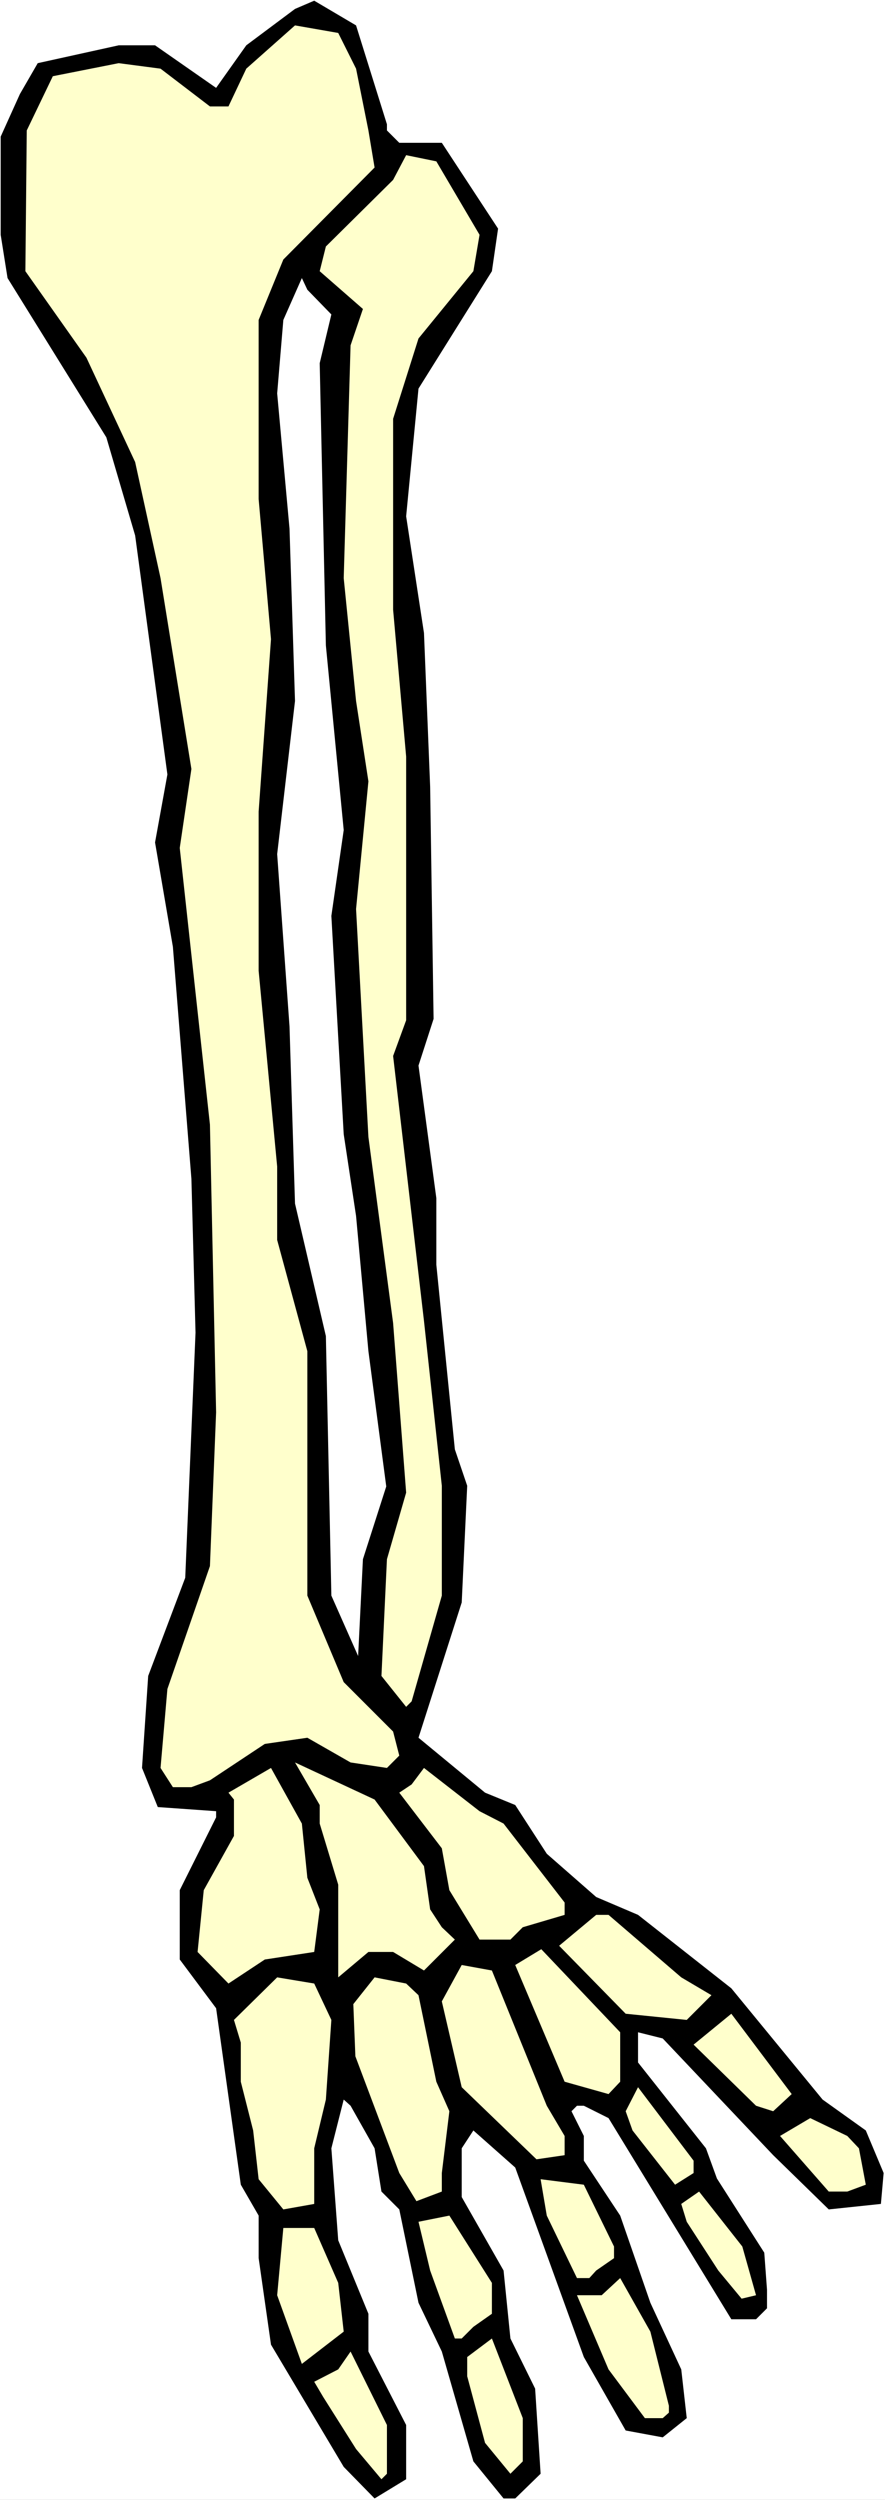 <?xml version="1.0" encoding="UTF-8" standalone="no"?>
<svg
   version="1.0"
   width="55.158mm"
   height="155.668mm"
   id="svg23"
   sodipodi:docname="Foot &amp; Leg 1.wmf"
   xmlns:inkscape="http://www.inkscape.org/namespaces/inkscape"
   xmlns:sodipodi="http://sodipodi.sourceforge.net/DTD/sodipodi-0.dtd"
   xmlns="http://www.w3.org/2000/svg"
   xmlns:svg="http://www.w3.org/2000/svg">
  <rect width="100%" height="100%" fill="#808080" stroke="none"/>
  <sodipodi:namedview
     id="namedview23"
     pagecolor="#ffffff"
     bordercolor="#000000"
     borderopacity="0.25"
     inkscape:showpageshadow="2"
     inkscape:pageopacity="0.0"
     inkscape:pagecheckerboard="0"
     inkscape:deskcolor="#d1d1d1"
     inkscape:document-units="mm" />
  <defs
     id="defs1">
    <pattern
       id="WMFhbasepattern"
       patternUnits="userSpaceOnUse"
       width="6"
       height="6"
       x="0"
       y="0" />
  </defs>
  <path
     style="fill:#ffffff;fill-opacity:1;fill-rule:evenodd;stroke:none"
     d="M 0,588.353 H 208.472 V 0 H 0 Z"
     id="path1" />
  <path
     style="fill:#000000;fill-opacity:1;fill-rule:evenodd;stroke:none"
     d="m 91.146,29.248 v 1.454 l 2.909,2.909 h 10.02 l 13.252,20.199 -1.454,10.019 -17.292,27.632 -2.909,30.056 4.202,27.47 1.454,36.196 0.808,54.618 -3.555,10.988 4.202,31.187 v 15.674 l 4.363,43.468 2.909,8.564 -1.293,27.47 -10.181,31.833 15.676,12.927 7.111,2.909 7.434,11.473 11.636,10.18 9.858,4.201 21.978,17.29 21.494,26.178 10.181,7.272 4.202,10.019 -0.646,7.272 -12.282,1.293 -13.09,-12.766 -26.019,-27.47 -5.818,-1.454 v 7.11 l 15.999,20.199 2.586,7.11 11.151,17.452 0.646,8.726 v 4.363 l -2.586,2.585 h -5.818 l -28.928,-47.346 -5.818,-2.909 h -1.616 l -1.293,1.293 2.909,5.817 v 5.817 l 8.565,12.927 7.111,20.522 7.272,15.674 1.293,11.473 -5.656,4.525 -8.727,-1.616 -9.858,-17.29 -16.161,-44.599 -9.858,-8.726 -2.747,4.201 v 11.473 l 9.858,17.29 1.616,15.998 5.818,11.796 1.293,20.037 -5.979,5.817 h -2.747 l -7.111,-8.726 -7.434,-25.855 -5.495,-11.473 -4.525,-21.976 -4.202,-4.201 -1.616,-10.18 -5.656,-10.019 -1.616,-1.454 -2.909,11.473 1.616,21.653 7.111,17.29 v 8.888 l 8.888,17.29 v 12.766 l -7.434,4.525 -7.272,-7.433 -17.13,-28.763 -2.909,-20.36 v -10.019 l -4.202,-7.272 -5.818,-41.529 -8.565,-11.473 v -16.321 l 8.565,-17.129 v -1.454 l -13.737,-0.97 -3.717,-9.211 1.454,-21.653 8.727,-23.108 2.424,-57.688 -0.97,-36.196 -4.363,-54.618 L 36.523,198.272 39.432,182.275 31.836,126.041 25.049,102.934 1.778,65.444 0.162,55.264 V 32.157 l 4.525,-10.019 4.202,-7.272 19.07,-4.201 h 8.565 L 50.906,20.684 58.017,10.665 69.491,2.101 74.016,0.162 83.874,5.979 Z"
     id="path2" />
  <path
     style="fill:#ffffcc;fill-opacity:1;fill-rule:evenodd;stroke:none"
     d="m 83.874,16.159 2.909,14.543 1.454,8.726 -21.494,21.653 -5.818,14.22 v 42.175 l 2.909,32.965 -2.909,40.559 v 37.489 l 4.363,46.053 v 17.29 l 7.111,26.178 v 57.526 l 8.565,20.36 11.636,11.635 1.454,5.656 -2.909,2.909 -8.565,-1.293 -10.181,-5.817 -10.02,1.454 -12.928,8.564 -4.363,1.616 h -4.363 l -2.909,-4.525 1.616,-18.583 10.02,-28.925 1.454,-36.196 -1.454,-67.707 -7.111,-65.121 2.747,-18.583 L 37.816,136.06 31.836,108.751 20.362,84.189 5.979,63.828 6.303,30.702 12.444,17.937 l 15.514,-3.07 9.858,1.293 11.636,8.888 H 53.815 L 58.017,16.159 69.491,5.979 79.672,7.756 Z"
     id="path3" />
  <path
     style="fill:#ffffcc;fill-opacity:1;fill-rule:evenodd;stroke:none"
     d="m 112.963,55.264 -1.454,8.564 -12.928,15.836 -5.979,18.906 v 44.922 l 3.071,34.581 v 62.051 l -3.071,8.403 7.272,62.374 4.202,38.782 v 25.855 l -7.111,24.885 -1.293,1.293 -5.818,-7.272 1.293,-27.47 4.525,-15.674 -3.071,-39.913 -5.818,-43.791 -2.909,-53.648 2.909,-30.056 -2.909,-18.906 -2.909,-28.925 1.616,-54.779 2.909,-8.564 -10.181,-8.888 1.454,-5.817 15.837,-15.674 3.071,-5.817 7.111,1.454 z"
     id="path4" />
  <path
     style="fill:#ffffff;fill-opacity:1;fill-rule:evenodd;stroke:none"
     d="m 78.056,74.009 -2.747,11.473 1.454,66.414 4.202,43.468 -2.909,20.199 2.909,51.386 2.909,19.229 2.909,31.833 4.202,31.833 -5.495,17.129 -1.131,22.784 -6.303,-14.22 -1.293,-61.081 -7.272,-31.187 -1.293,-41.691 -2.909,-40.559 4.202,-36.035 -1.293,-40.559 -2.909,-31.833 1.454,-17.29 4.363,-9.857 1.293,2.747 z"
     id="path5" />
  <path
     style="fill:#ffffcc;fill-opacity:1;fill-rule:evenodd;stroke:none"
     d="m 99.873,439.205 1.454,10.18 2.747,4.201 3.071,2.909 -7.272,7.272 -7.272,-4.363 h -5.818 l -7.111,5.979 v -21.815 l -4.363,-14.382 v -4.363 l -5.818,-10.019 18.746,8.726 z"
     id="path6" />
  <path
     style="fill:#ffffcc;fill-opacity:1;fill-rule:evenodd;stroke:none"
     d="m 72.4,441.952 2.909,7.433 -1.293,10.019 -11.636,1.778 -8.565,5.656 -7.272,-7.433 1.454,-14.543 7.111,-12.766 v -8.564 l -1.293,-1.616 10.02,-5.817 7.272,13.089 z"
     id="path7" />
  <path
     style="fill:#ffffcc;fill-opacity:1;fill-rule:evenodd;stroke:none"
     d="m 118.619,429.186 14.383,18.583 v 2.909 l -9.858,2.909 -2.909,2.909 h -7.272 l -7.111,-11.635 -1.778,-9.857 -10.02,-13.089 2.909,-1.939 2.909,-3.878 13.09,10.18 z"
     id="path8" />
  <path
     style="fill:#ffffcc;fill-opacity:1;fill-rule:evenodd;stroke:none"
     d="m 160.475,465.382 7.111,4.201 -5.818,5.817 -14.383,-1.454 -15.676,-15.998 8.727,-7.272 h 2.909 z"
     id="path9" />
  <path
     style="fill:#ffffcc;fill-opacity:1;fill-rule:evenodd;stroke:none"
     d="m 146.092,489.944 -2.747,2.909 -10.343,-2.909 -11.636,-27.47 6.141,-3.717 18.585,19.553 z"
     id="path10" />
  <path
     style="fill:#ffffcc;fill-opacity:1;fill-rule:evenodd;stroke:none"
     d="m 128.8,495.6 4.202,7.11 v 4.525 l -6.626,0.97 -17.615,-16.967 -4.687,-20.199 4.687,-8.564 7.111,1.293 z"
     id="path11" />
  <path
     style="fill:#ffffcc;fill-opacity:1;fill-rule:evenodd;stroke:none"
     d="m 78.056,475.401 -1.293,18.745 -2.747,11.473 v 13.089 l -7.272,1.293 -5.818,-7.11 -1.293,-11.473 -2.909,-11.473 v -9.211 l -1.616,-5.333 10.181,-10.019 8.727,1.454 z"
     id="path12" />
  <path
     style="fill:#ffffcc;fill-opacity:1;fill-rule:evenodd;stroke:none"
     d="m 98.58,469.584 4.202,20.36 3.071,6.948 -1.778,14.543 v 4.363 l -5.979,2.262 -4.04,-6.625 -10.343,-27.47 -0.485,-12.281 5.01,-6.302 7.434,1.454 z"
     id="path13" />
  <path
     style="fill:#ffffcc;fill-opacity:1;fill-rule:evenodd;stroke:none"
     d="m 182.13,496.893 -4.04,-1.293 -14.706,-14.382 8.888,-7.272 14.221,18.906 z"
     id="path14" />
  <path
     style="fill:#ffffcc;fill-opacity:1;fill-rule:evenodd;stroke:none"
     d="m 163.384,511.436 -4.363,2.747 -10.02,-12.766 -1.616,-4.525 2.909,-5.656 13.09,17.29 z"
     id="path15" />
  <path
     style="fill:#ffffcc;fill-opacity:1;fill-rule:evenodd;stroke:none"
     d="m 202.331,505.619 1.616,8.564 -4.363,1.616 h -4.363 l -11.474,-13.089 7.111,-4.201 8.727,4.201 z"
     id="path16" />
  <path
     style="fill:#ffffcc;fill-opacity:1;fill-rule:evenodd;stroke:none"
     d="m 144.638,528.726 v 2.747 l -4.202,2.909 -1.616,1.778 h -2.909 l -7.111,-14.705 -1.454,-8.564 10.181,1.293 z"
     id="path17" />
  <path
     style="fill:#ffffcc;fill-opacity:1;fill-rule:evenodd;stroke:none"
     d="m 178.09,540.199 -3.394,0.808 -5.495,-6.625 -7.434,-11.473 -1.293,-4.201 4.202,-2.909 10.181,12.927 z"
     id="path18" />
  <path
     style="fill:#ffffcc;fill-opacity:1;fill-rule:evenodd;stroke:none"
     d="m 115.872,544.562 -4.363,3.07 -2.747,2.747 h -1.616 l -5.818,-15.998 -2.747,-11.473 7.272,-1.454 10.02,15.836 z"
     id="path19" />
  <path
     style="fill:#ffffcc;fill-opacity:1;fill-rule:evenodd;stroke:none"
     d="m 79.672,537.29 1.293,11.473 -9.858,7.595 -5.818,-16.159 1.454,-15.836 h 7.272 z"
     id="path20" />
  <path
     style="fill:#ffffcc;fill-opacity:1;fill-rule:evenodd;stroke:none"
     d="m 157.566,566.215 v 1.616 l -1.454,1.293 h -4.202 l -8.565,-11.473 -7.434,-17.452 h 5.818 l 4.363,-4.04 7.111,12.604 z"
     id="path21" />
  <path
     style="fill:#ffffcc;fill-opacity:1;fill-rule:evenodd;stroke:none"
     d="m 123.144,579.304 -2.909,2.909 -5.979,-7.272 -4.202,-15.674 v -4.525 l 5.818,-4.363 7.272,18.745 z"
     id="path22" />
  <path
     style="fill:#ffffcc;fill-opacity:1;fill-rule:evenodd;stroke:none"
     d="m 91.146,582.213 -1.293,1.293 -5.979,-7.11 -7.757,-12.281 -2.101,-3.555 5.656,-2.909 2.909,-4.201 8.565,17.29 z"
     id="path23" />
</svg>
